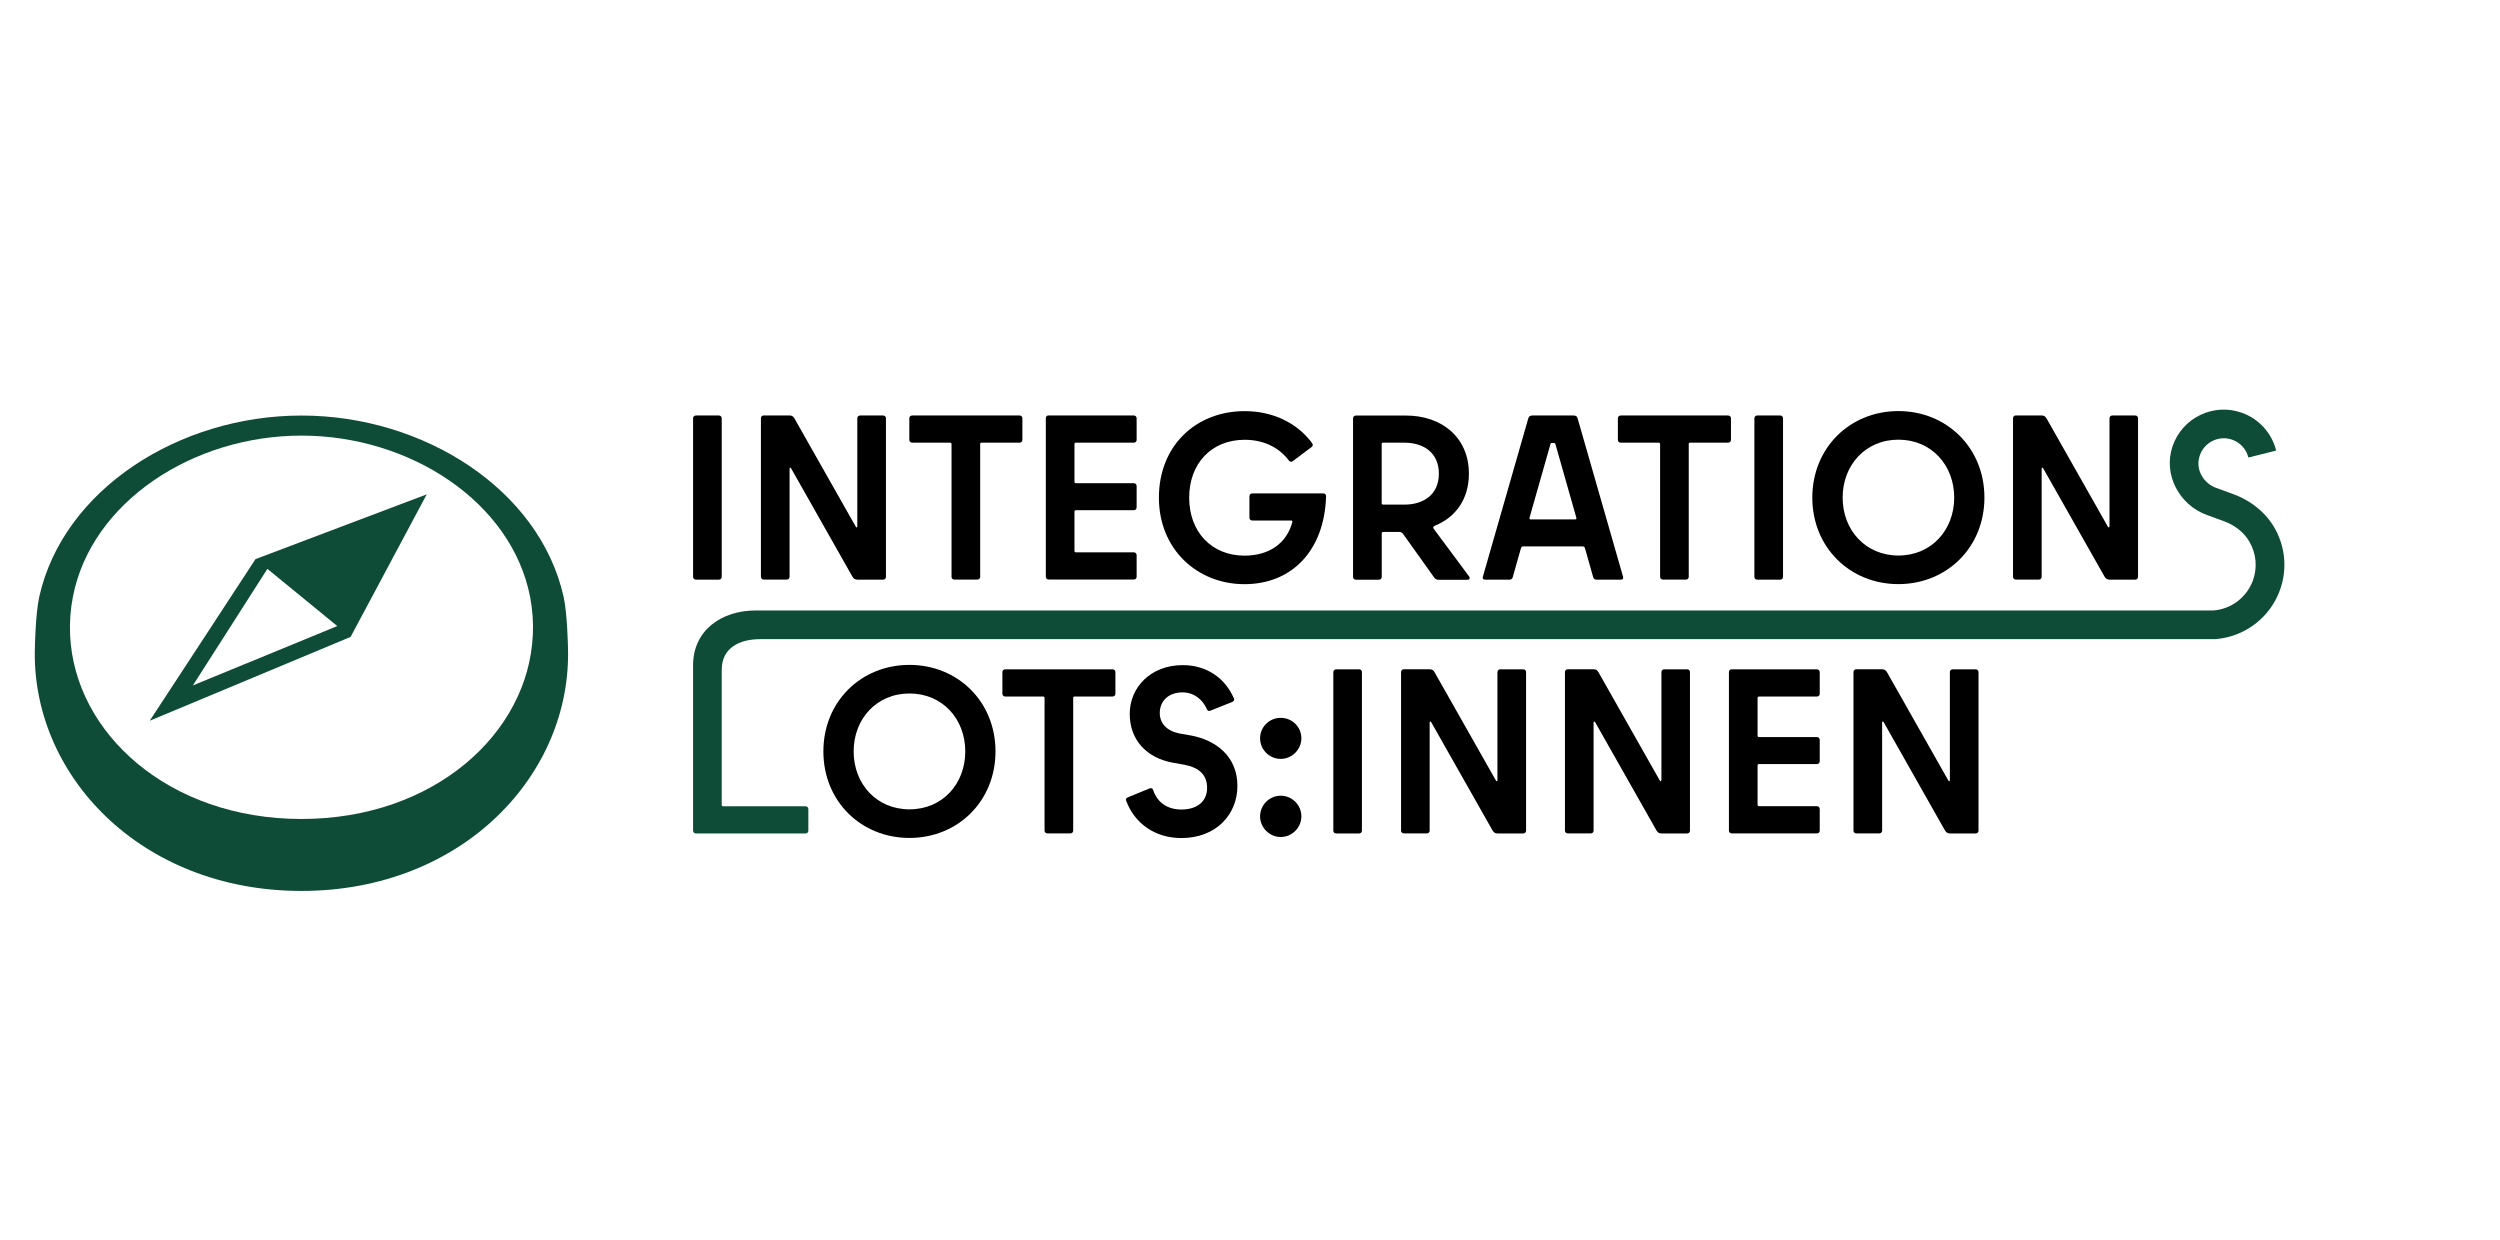 <?xml version="1.0" encoding="UTF-8"?>
<svg xmlns="http://www.w3.org/2000/svg" xmlns:xlink="http://www.w3.org/1999/xlink" id="Ebene_26" viewBox="0 0 431.12 213.87">
  <defs>
    <style>.cls-1,.cls-2,.cls-3{stroke-width:0px;}.cls-2{fill:none;}.cls-4{clip-path:url(#clippath);}.cls-3{fill:#0e4c38;}</style>
    <clipPath id="clippath">
      <rect class="cls-2" x="6" y="70.63" width="387.94" height="83"></rect>
    </clipPath>
  </defs>
  <path class="cls-1" d="m124.46,72.14v27.34c0,.28-.2.48-.49.48h-3.96c-.28,0-.49-.2-.49-.48v-27.34c0-.28.2-.49.49-.49h3.96c.28,0,.49.2.49.49h0Z"></path>
  <path class="cls-1" d="m147.84,90.74v-18.6c0-.28.2-.49.49-.49h3.96c.28,0,.49.2.49.49v27.34c0,.28-.2.48-.49.48h-4.37c-.44,0-.69-.12-.93-.53l-10.55-18.64c-.12-.24-.28-.16-.28.08v18.6c0,.28-.2.48-.49.48h-3.96c-.28,0-.49-.2-.49-.48v-27.34c0-.28.2-.49.49-.49h4.37c.45,0,.69.12.93.53l10.56,18.64c.12.24.28.16.28-.08h0Z"></path>
  <path class="cls-1" d="m176.31,72.14v3.72c0,.28-.2.48-.49.48h-6.55c-.16,0-.24.08-.24.24v22.89c0,.28-.2.48-.49.48h-3.96c-.28,0-.49-.2-.49-.48v-22.89c0-.12-.08-.24-.24-.24h-6.55c-.28,0-.49-.2-.49-.48v-3.72c0-.28.2-.49.49-.49h18.52c.28,0,.49.2.49.49h0Z"></path>
  <path class="cls-1" d="m180.84,71.65h14.68c.28,0,.49.2.49.49v3.72c0,.28-.2.48-.49.48h-9.99c-.12,0-.24.08-.24.24v6.51c0,.16.08.24.24.24h9.99c.28,0,.49.2.49.48v3.68c0,.28-.2.49-.49.49h-9.99c-.12,0-.24.08-.24.24v6.79c0,.12.08.24.24.24h9.99c.28,0,.49.2.49.49v3.72c0,.28-.2.48-.49.48h-14.68c-.28,0-.49-.2-.49-.48v-27.34c0-.28.2-.49.49-.49h0Z"></path>
  <path class="cls-1" d="m215.46,89.25v-3.68c0-.28.2-.48.49-.48h12.25c.28,0,.48.16.48.48-.28,9.38-5.9,15.17-14.07,15.17s-14.76-6.03-14.76-14.92,6.31-14.92,14.8-14.92c4.89,0,9.06,2.06,11.61,5.5.2.28.16.48-.08.69l-3.24,2.43c-.24.2-.49.12-.69-.12-1.74-2.31-4.45-3.56-7.6-3.56-5.78,0-9.58,4.13-9.58,9.99s3.84,9.99,9.54,9.99c4.33,0,7.28-2.18,8.25-5.78.04-.16-.04-.28-.2-.28h-6.71c-.28,0-.49-.2-.49-.49h0Z"></path>
  <path class="cls-1" d="m238.27,76.59v10.19c0,.12.08.24.24.24h3.68c3.32,0,5.94-1.74,5.94-5.34s-2.63-5.34-5.94-5.34h-3.68c-.16,0-.24.08-.24.24h0Zm-.49,23.38h-3.96c-.28,0-.49-.2-.49-.48v-27.34c0-.28.2-.49.49-.49h8.65c6.11,0,10.84,3.72,10.84,10.03,0,4.45-2.35,7.56-5.9,8.98-.28.12-.32.32-.16.53l6.07,8.17c.24.32.12.61-.28.61h-4.85c-.49,0-.69-.08-.97-.53l-5.22-7.32c-.24-.32-.4-.4-.77-.4h-2.71c-.12,0-.24.08-.24.24v7.52c0,.28-.2.48-.49.48h0Z"></path>
  <path class="cls-1" d="m263.96,89.57h7.68c.16,0,.24-.08.2-.28l-3.6-12.66c-.04-.16-.12-.24-.24-.24h-.4c-.12,0-.2.08-.24.24l-3.6,12.66c-.04.2.04.28.2.28h0Zm8.13-17.31l7.81,27.22c.08.32-.08.48-.41.48h-4.2c-.24,0-.44-.12-.53-.36l-1.42-5.01c-.08-.28-.2-.36-.4-.36h-10.27c-.2,0-.32.08-.4.36l-1.42,5.01c-.08.24-.28.36-.53.36h-4.2c-.32,0-.49-.16-.41-.48l7.81-27.22c.12-.48.36-.61.77-.61h7.04c.4,0,.65.12.77.61h0Z"></path>
  <path class="cls-1" d="m298.5,72.14v3.72c0,.28-.2.48-.49.48h-6.55c-.16,0-.24.08-.24.24v22.89c0,.28-.2.48-.49.48h-3.96c-.28,0-.49-.2-.49-.48v-22.89c0-.12-.08-.24-.24-.24h-6.55c-.28,0-.49-.2-.49-.48v-3.72c0-.28.2-.49.49-.49h18.52c.28,0,.49.2.49.49h0Z"></path>
  <path class="cls-1" d="m307.48,72.14v27.34c0,.28-.2.48-.49.48h-3.96c-.28,0-.49-.2-.49-.48v-27.34c0-.28.2-.49.49-.49h3.96c.28,0,.49.2.49.49h0Z"></path>
  <path class="cls-1" d="m337,85.81c0-5.58-3.92-9.99-9.62-9.99s-9.62,4.41-9.62,9.99,3.92,9.99,9.62,9.99,9.62-4.41,9.62-9.99h0Zm-24.47,0c0-8.61,6.51-14.92,14.84-14.92s14.84,6.31,14.84,14.92-6.51,14.92-14.84,14.92-14.84-6.31-14.84-14.92h0Z"></path>
  <path class="cls-1" d="m363.78,90.74v-18.6c0-.28.2-.49.48-.49h3.96c.28,0,.48.2.48.49v27.34c0,.28-.2.48-.48.48h-4.37c-.44,0-.69-.12-.93-.53l-10.56-18.64c-.12-.24-.28-.16-.28.08v18.6c0,.28-.2.48-.49.48h-3.96c-.28,0-.49-.2-.49-.48v-27.34c0-.28.2-.49.49-.49h4.37c.45,0,.69.12.93.53l10.56,18.64c.12.24.28.16.28-.08h0Z"></path>
  <path class="cls-1" d="m166.46,129.58c0-5.58-3.92-9.99-9.62-9.99s-9.63,4.41-9.63,9.99,3.92,9.99,9.63,9.99,9.62-4.41,9.62-9.99h0Zm-24.47,0c0-8.61,6.51-14.92,14.84-14.92s14.84,6.31,14.84,14.92-6.51,14.92-14.84,14.92-14.84-6.31-14.84-14.92h0Z"></path>
  <path class="cls-1" d="m192.35,115.91v3.72c0,.28-.2.48-.49.48h-6.55c-.16,0-.24.08-.24.24v22.89c0,.28-.2.48-.49.48h-3.96c-.28,0-.49-.2-.49-.48v-22.89c0-.12-.08-.24-.24-.24h-6.55c-.28,0-.48-.2-.48-.48v-3.72c0-.28.2-.49.48-.49h18.52c.28,0,.49.2.49.49h0Z"></path>
  <path class="cls-1" d="m194.21,138.11c-.12-.28,0-.49.28-.61l3.76-1.54c.28-.12.53,0,.61.28.73,2.22,2.55,3.36,4.85,3.36,2.91,0,4.45-1.54,4.45-3.72,0-2.31-1.42-3.52-3.92-4l-2.02-.36c-4.41-.81-7.4-3.84-7.4-8.41s3.6-8.41,9.14-8.41c4.2,0,7.36,2.31,8.82,5.74.12.28,0,.48-.28.61l-3.76,1.5c-.28.12-.49.04-.61-.24-.77-1.78-2.31-2.91-4.21-2.91-2.47,0-3.92,1.54-3.92,3.56,0,1.74,1.17,3.07,3.36,3.52l2.06.36c4.08.77,7.97,3.44,7.97,8.7,0,4.85-3.6,8.98-9.67,8.98-4.45,0-8.01-2.43-9.5-6.39h0Z"></path>
  <path class="cls-1" d="m217.3,140.78c0-1.94,1.58-3.56,3.56-3.56s3.56,1.62,3.56,3.56-1.62,3.56-3.56,3.56-3.56-1.62-3.56-3.56h0Zm0-13.47c0-1.94,1.58-3.52,3.56-3.52s3.56,1.58,3.56,3.52-1.62,3.56-3.56,3.56-3.56-1.58-3.56-3.56h0Z"></path>
  <path class="cls-1" d="m234.86,115.91v27.34c0,.28-.2.48-.48.48h-3.96c-.28,0-.49-.2-.49-.48v-27.34c0-.28.2-.49.49-.49h3.96c.28,0,.48.2.48.49h0Z"></path>
  <path class="cls-1" d="m258.23,134.51v-18.6c0-.28.2-.49.49-.49h3.96c.28,0,.49.2.49.49v27.34c0,.28-.2.48-.49.48h-4.37c-.44,0-.69-.12-.93-.53l-10.56-18.64c-.12-.24-.28-.16-.28.08v18.6c0,.28-.2.48-.48.48h-3.96c-.28,0-.49-.2-.49-.48v-27.34c0-.28.2-.49.49-.49h4.37c.45,0,.69.12.93.53l10.56,18.64c.12.24.28.16.28-.08h0Z"></path>
  <path class="cls-1" d="m286.51,134.51v-18.6c0-.28.2-.49.48-.49h3.96c.28,0,.48.2.48.49v27.34c0,.28-.2.48-.48.48h-4.37c-.44,0-.69-.12-.93-.53l-10.56-18.64c-.12-.24-.28-.16-.28.08v18.6c0,.28-.2.48-.49.48h-3.96c-.28,0-.49-.2-.49-.48v-27.34c0-.28.2-.49.49-.49h4.37c.45,0,.69.12.93.53l10.56,18.64c.12.24.28.16.28-.08h0Z"></path>
  <path class="cls-1" d="m298.64,115.43h14.68c.28,0,.49.2.49.49v3.72c0,.28-.2.48-.49.48h-9.99c-.12,0-.24.08-.24.24v6.51c0,.16.08.24.24.24h9.99c.28,0,.49.2.49.48v3.68c0,.28-.2.49-.49.49h-9.99c-.12,0-.24.08-.24.24v6.79c0,.12.08.24.24.24h9.99c.28,0,.49.2.49.49v3.72c0,.28-.2.48-.49.48h-14.68c-.28,0-.49-.2-.49-.48v-27.34c0-.28.2-.49.49-.49h0Z"></path>
  <g class="cls-4">
    <path class="cls-1" d="m336.25,134.51v-18.6c0-.28.2-.49.49-.49h3.96c.28,0,.49.2.49.49v27.34c0,.28-.2.48-.49.48h-4.37c-.44,0-.69-.12-.93-.53l-10.55-18.64c-.12-.24-.28-.16-.28.08v18.6c0,.28-.2.48-.49.48h-3.96c-.28,0-.49-.2-.49-.48v-27.34c0-.28.2-.49.49-.49h4.37c.45,0,.69.12.93.53l10.56,18.64c.12.24.28.16.28-.08h0Z"></path>
    <path class="cls-3" d="m124.47,115.45c0-3.66,2.97-5.23,6.62-5.23h250.9c5.05-.36,9.44-3.67,11.17-8.43,1.24-3.4,1-7.09-.68-10.32-1.54-2.96-4.26-5.13-7.39-6.27l-2.93-1.07c-2.11-.77-3.46-2.98-2.93-5.17.32-1.33,1.2-2.4,2.41-2.97,1.06-.49,2.25-.55,3.34-.15,1.37.5,2.4,1.64,2.75,3.06l4.79-1.2c-.75-3.01-2.94-5.44-5.86-6.5-2.34-.85-4.87-.74-7.12.31-2.34,1.09-4.09,3.06-4.91,5.51-1.6,4.83,1.16,10.05,5.95,11.79l2.93,1.07c1.82.66,3.43,1.87,4.4,3.54,1.19,2.06,1.4,4.47.6,6.68-1.06,2.9-3.72,4.93-6.79,5.17h-251.36c-5.99,0-10.84,3.46-10.84,9.45v28.53c0,.28.21.48.49.48h18.9c.28,0,.49-.2.49-.48v-3.72c0-.28-.2-.49-.49-.49h-14.21c-.16,0-.24-.12-.24-.24v-23.35h0Z"></path>
    <path class="cls-3" d="m42.47,114.41l-9.21,3.79,4.9-7.66,7.95-12.44,5.88,4.81,6.17,5.05-15.69,6.46h0Zm24.96-17.64l.87-1.62,5.29-9.9h0s0,0,0,0l-14.33,5.42-15.2,5.75-8.51,13.01-9.73,14.86,17.9-7.47,16.74-6.99,6.98-13.06h0Z"></path>
    <path class="cls-3" d="m91.88,109.51c-.76,16.92-16.99,31.72-39.89,31.72s-39.13-14.8-39.9-31.72c-.1-2.17.05-4.38.48-6.6,3.18-16.33,20.67-27.79,39.42-27.79s36.23,11.46,39.42,27.79c.43,2.22.58,4.42.48,6.6h0Zm5.31-6.6c-4.14-18.51-24.13-31.25-45.21-31.25s-41.07,12.73-45.21,31.25c-.64,2.87-.75,8.56-.75,8.56-.79,22,18.11,42.17,45.96,42.17s46.75-20.17,45.96-42.17c0,0-.11-5.69-.75-8.56h0Z"></path>
  </g>
</svg>
